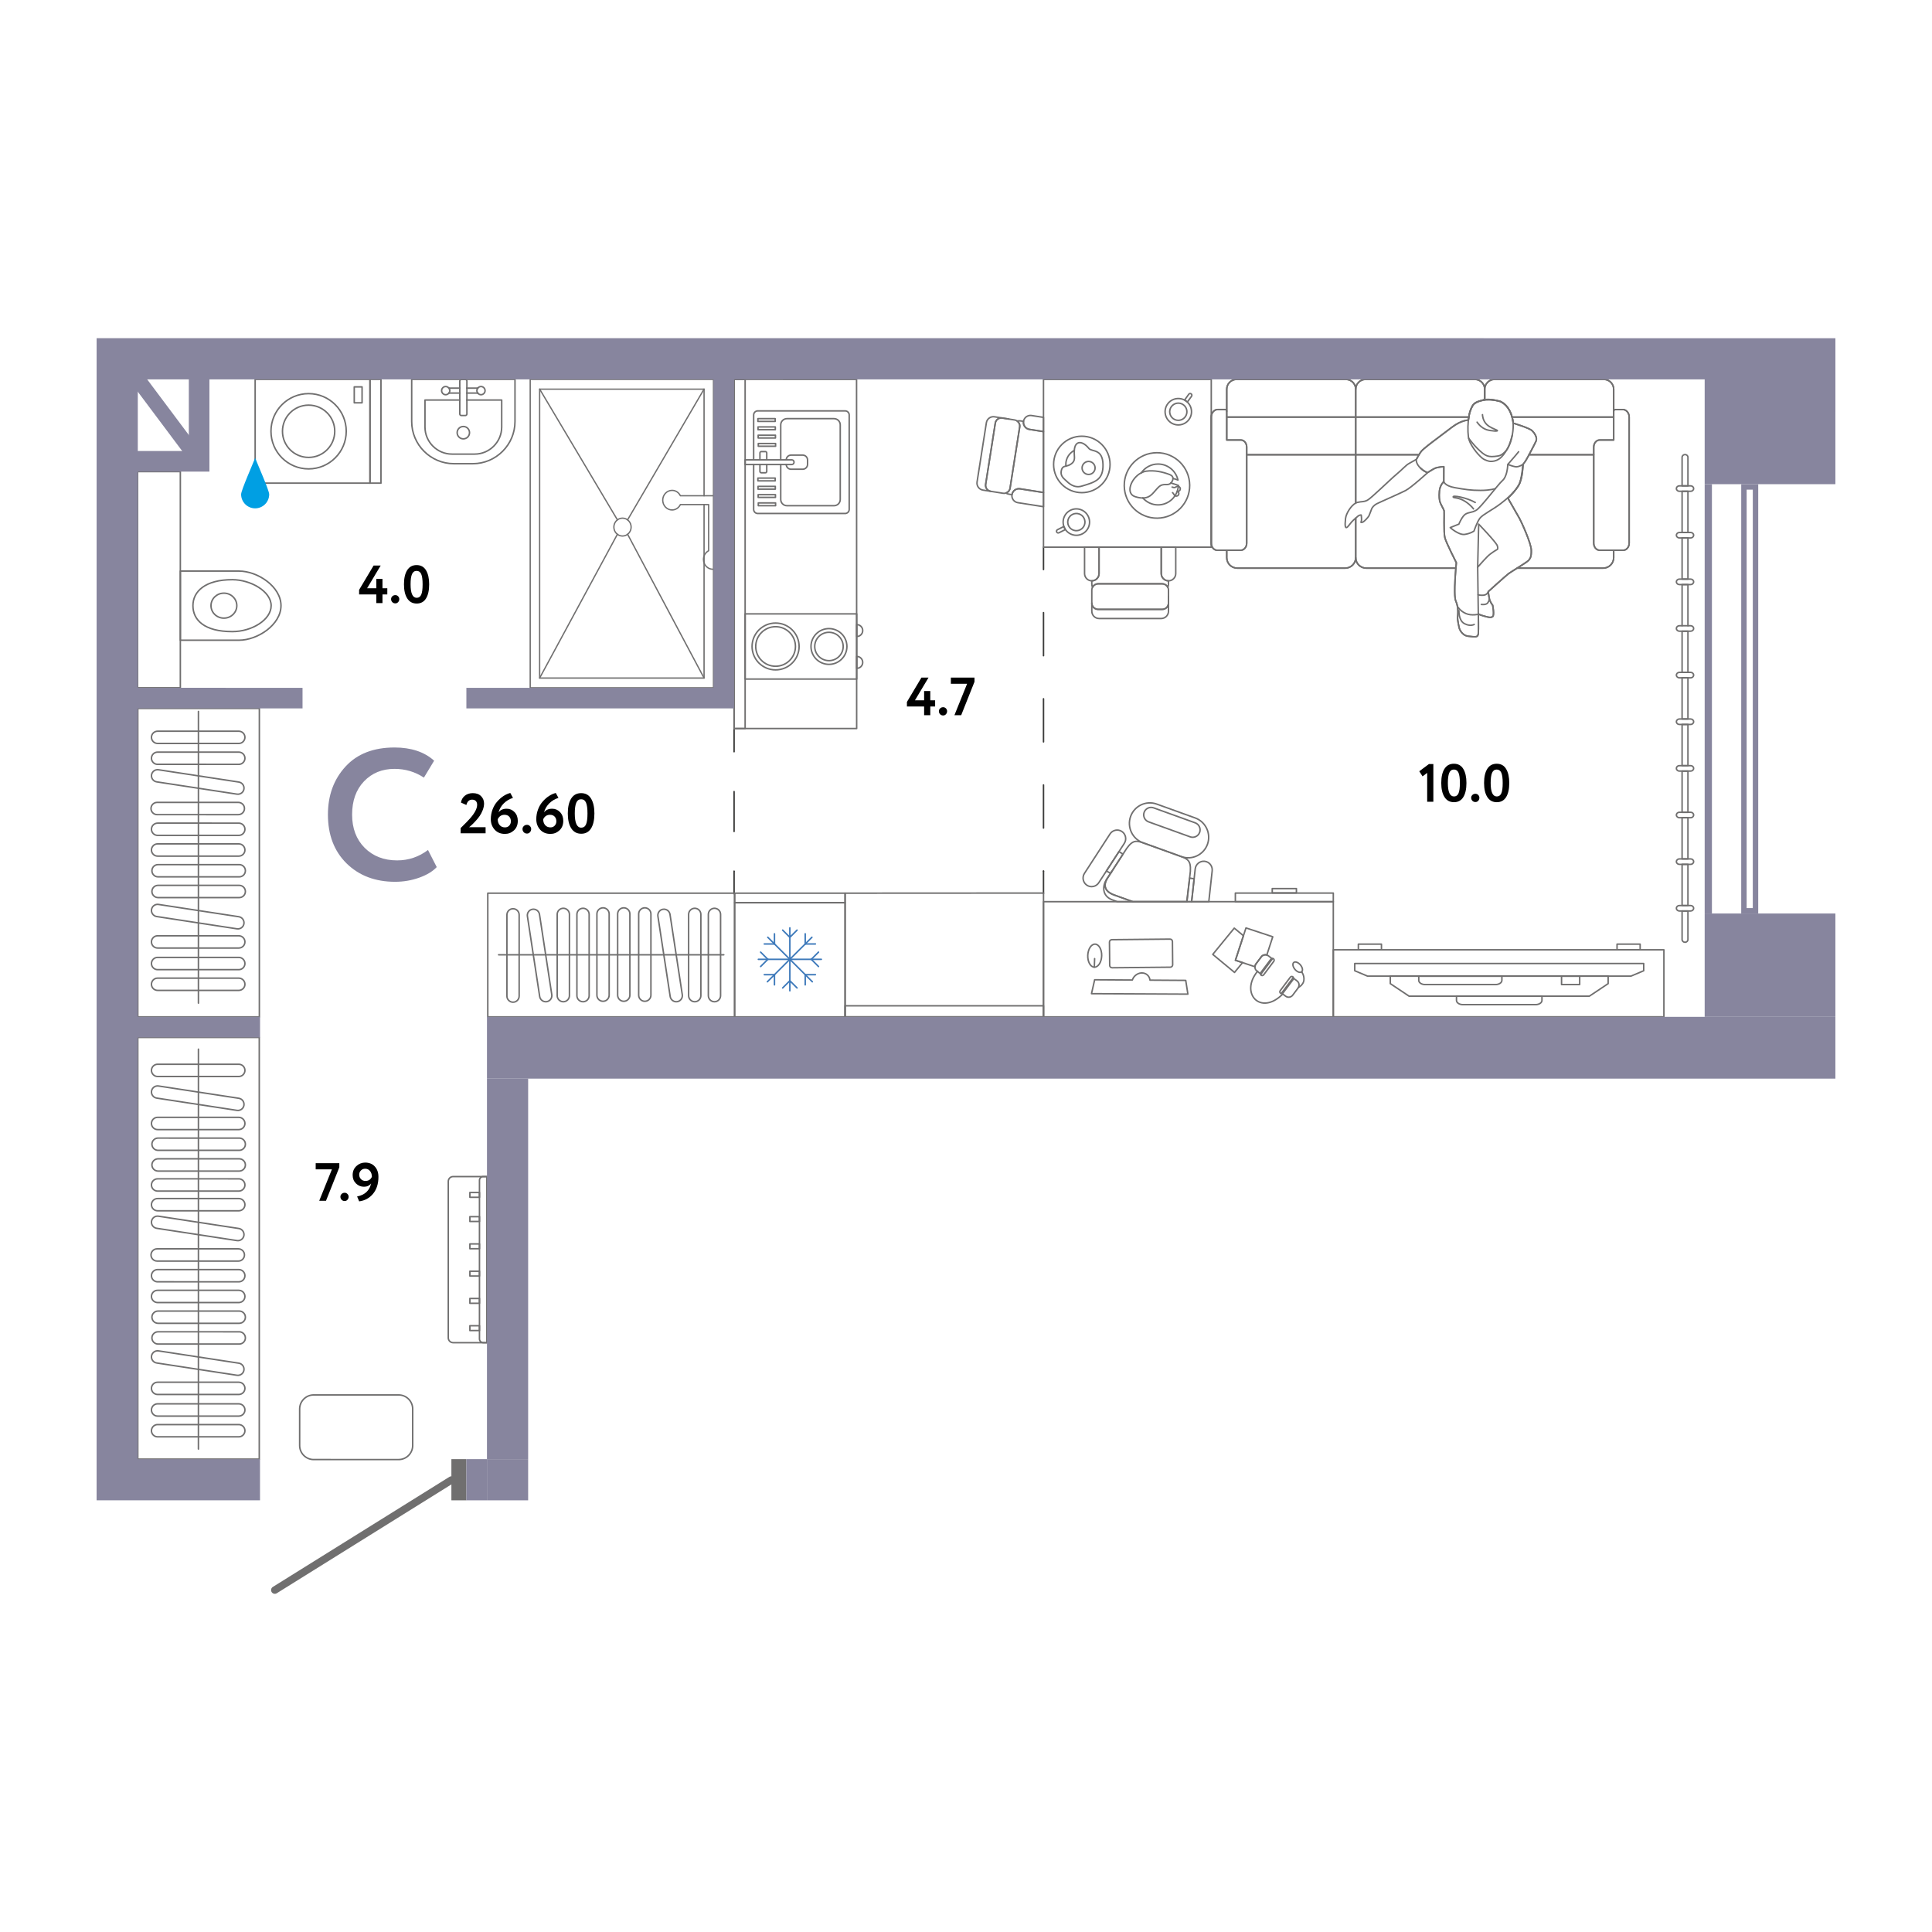 <?xml version="1.0" encoding="utf-8"?>
<!-- Generator: Adobe Illustrator 26.2.1, SVG Export Plug-In . SVG Version: 6.00 Build 0)  -->
<svg version="1.1" xmlns="http://www.w3.org/2000/svg" xmlns:xlink="http://www.w3.org/1999/xlink" x="0px" y="0px"
	 viewBox="0 0 1000 1000" style="enable-background:new 0 0 1000 1000;" xml:space="preserve">
<style type="text/css">
	.st0{fill:none;stroke:#3C3C3B;stroke-width:0.772;stroke-linecap:round;stroke-linejoin:round;}
	
		.st1{fill:none;stroke:#3C3C3B;stroke-width:0.772;stroke-linecap:round;stroke-linejoin:round;stroke-dasharray:22.299,22.299,0,0,0,0;}
	
		.st2{fill:none;stroke:#3C3C3B;stroke-width:0.772;stroke-linecap:round;stroke-linejoin:round;stroke-dasharray:20.638,20.638,0,0,0,0;}
	.st3{fill-rule:evenodd;clip-rule:evenodd;fill:#706F6F;}
	.st4{fill:none;stroke:#706F6F;stroke-width:3.862;stroke-linecap:round;stroke-linejoin:round;stroke-miterlimit:22.926;}
	.st5{fill:none;stroke:#706F6F;stroke-width:0.772;stroke-linecap:round;stroke-linejoin:round;stroke-miterlimit:22.926;}
	.st6{fill:#FFFFFF;stroke:#3D79BA;stroke-width:0.772;stroke-linecap:round;stroke-linejoin:round;stroke-miterlimit:22.926;}
	.st7{fill:none;stroke:#706F6F;stroke-width:0.677;stroke-linecap:round;stroke-linejoin:round;stroke-miterlimit:22.926;}
	.st8{fill:#009FE3;}
	.st9{fill:#87859E;}
</style>
<g id="Пунктир">
	<g>
		<g>
			<line class="st0" x1="540.12" y1="283.212" x2="540.119" y2="294.797"/>
			<line class="st1" x1="540.119" y1="317.096" x2="540.118" y2="450.89"/>
			<line class="st0" x1="540.118" y1="450.89" x2="540.117" y2="462.476"/>
		</g>
	</g>
	<g>
		<g>
			<line class="st0" x1="379.959" y1="377.502" x2="379.959" y2="389.088"/>
			<line class="st2" x1="379.958" y1="409.726" x2="379.958" y2="451.003"/>
			<line class="st0" x1="379.958" y1="451.003" x2="379.958" y2="462.588"/>
		</g>
	</g>
</g>
<g id="Двери">
	<g>
		<rect x="233.638" y="755.251" class="st3" width="7.753" height="21.317"/>
		<line class="st4" x1="233.638" y1="766.056" x2="142.242" y2="823.022"/>
	</g>
</g>
<g id="Мебель">
	<path class="st5" d="M155.1,748.208l0-18.941c0-3.992,3.265-7.258,7.257-7.258l43.99,0.001
		c3.991,0,7.257,3.266,7.257,7.258l-0,18.941c-0,3.992-3.266,7.258-7.257,7.258
		l-43.99-0.001C158.365,755.465,155.1,752.2,155.1,748.208z"/>
	<g>
		<path class="st5" d="M870.65,251.475l0-14.795c0-0.747,0.696-1.408,1.512-1.408h0.003
			c0.817,0,1.513,0.632,1.513,1.408l-0,14.795L870.65,251.475z"/>
		<rect x="870.649" y="374.975" class="st5" width="3.028" height="21.32"/>
		<rect x="870.65" y="278.428" class="st5" width="3.028" height="21.32"/>
		<polyline class="st5" points="873.677,323.885 873.677,302.565 870.65,302.565 870.649,323.885 		"/>
		<rect x="870.649" y="326.702" class="st5" width="3.028" height="21.32"/>
		<rect x="870.65" y="254.292" class="st5" width="3.028" height="21.32"/>
		<rect x="870.649" y="350.838" class="st5" width="3.028" height="21.32"/>
		<path class="st5" d="M870.65,278.428h-1.435c-0.832,0-1.512-0.633-1.512-1.408v-0.001
			c0-0.774,0.681-1.407,1.512-1.407l1.435,0l3.028,0h1.43
			c0.832,0,1.513,0.633,1.513,1.407v0.001c0,0.775-0.681,1.408-1.513,1.408h-1.43L870.65,278.428z"
			/>
		<path class="st5" d="M873.677,302.565l1.43,0c0.832,0,1.513-0.634,1.513-1.408v-0.002
			c0-0.774-0.681-1.407-1.513-1.407h-1.43l-3.028-0h-1.435c-0.832,0-1.512,0.633-1.512,1.407
			v0.002c0,0.774,0.68,1.408,1.512,1.408h1.435L873.677,302.565z"/>
		<path class="st5" d="M873.678,254.292l1.43,0c0.832,0,1.513-0.634,1.513-1.408v-0.002
			c0-0.774-0.681-1.408-1.513-1.408l-1.43-0l-3.028-0l-1.435-0
			c-0.832,0-1.512,0.633-1.512,1.408v0.002c0,0.774,0.68,1.408,1.512,1.408l1.435,0
			L873.678,254.292z"/>
		<path class="st5" d="M873.677,326.702h1.43c0.832,0,1.513-0.634,1.513-1.408v-0.001
			c0-0.774-0.681-1.408-1.513-1.408l-1.43-0l-3.028-0h-1.435
			c-0.832-0-1.512,0.633-1.512,1.408v0.001c0,0.774,0.681,1.408,1.512,1.408h1.435
			L873.677,326.702z"/>
		<path class="st5" d="M873.677,350.838l1.43,0c0.832,0,1.513-0.633,1.513-1.408v-0.001
			c0-0.774-0.681-1.408-1.513-1.408l-1.43-0l-3.028-0h-1.435
			c-0.832-0-1.512,0.634-1.512,1.408v0.001c-0,0.774,0.68,1.408,1.512,1.408l1.435,0
			L873.677,350.838z"/>
		<path class="st5" d="M873.677,374.975l1.43,0c0.832,0,1.513-0.633,1.513-1.408v-0.002
			c0-0.774-0.681-1.408-1.513-1.408h-1.43l-3.028-0l-1.435-0
			c-0.832,0-1.512,0.634-1.512,1.408v0.002c0,0.774,0.681,1.408,1.512,1.408l1.435,0
			L873.677,374.975z"/>
		<path class="st5" d="M870.649,396.295l-1.435-0c-0.832,0-1.512,0.634-1.512,1.408v0.001
			c-0,0.774,0.68,1.408,1.512,1.408l1.435,0l3.028,0l1.43,0
			c0.832,0,1.513-0.633,1.513-1.408v-0.001c0-0.774-0.681-1.408-1.513-1.408h-1.43L870.649,396.295z"/>
		<rect x="870.648" y="399.112" class="st5" width="3.028" height="21.32"/>
		<path class="st5" d="M870.648,420.432l-1.435-0c-0.832,0-1.512,0.634-1.512,1.408v0.001
			c0,0.774,0.681,1.408,1.512,1.408l1.435,0l3.028,0l1.43,0
			c0.832,0,1.513-0.633,1.513-1.408v-0.001c0-0.774-0.681-1.408-1.513-1.408h-1.43L870.648,420.432z"/>
		<path class="st5" d="M870.648,471.522l-0,14.795c0,0.746,0.696,1.408,1.512,1.408h0.003
			c0.817,0,1.513-0.632,1.513-1.408l0-14.795L870.648,471.522z"/>
		<rect x="870.648" y="423.249" class="st5" width="3.028" height="21.32"/>
		<path class="st5" d="M870.648,444.568l-1.435-0c-0.832,0-1.512,0.634-1.512,1.408v0.001
			c0,0.774,0.681,1.408,1.512,1.408l1.435,0l3.028,0l1.43,0
			c0.832,0,1.513-0.633,1.513-1.408v-0.001c0-0.774-0.681-1.408-1.513-1.408h-1.43L870.648,444.568z"/>
		<rect x="870.648" y="447.385" class="st5" width="3.028" height="21.32"/>
		<path class="st5" d="M870.648,468.705l-1.435-0c-0.832,0-1.512,0.634-1.512,1.408v0.001
			c0,0.774,0.681,1.408,1.512,1.408l1.435,0l3.028,0l1.43,0
			c0.832,0,1.513-0.633,1.513-1.408v-0.001c0-0.774-0.681-1.408-1.513-1.408h-1.43L870.648,468.705z"/>
	</g>
	<g>
		<path class="st5" d="M93.345,331.372l30.363,0.001c9.633,0,21.732-8.008,21.733-17.891
			c0-9.882-12.099-17.892-21.732-17.892l-30.363-0.001L93.345,331.372z"/>
		<path class="st5" d="M99.86,313.482c-0,7.374,5.793,13.438,20.381,13.439
			c10.092,0,20.106-6.068,20.106-13.438c0-7.373-10.598-13.438-20.105-13.439
			C106.231,300.044,99.861,306.109,99.86,313.482z"/>
		<path class="st5" d="M122.576,313.483c0-3.57-2.988-6.465-6.681-6.465
			c-3.695-0-6.686,2.895-6.686,6.465c-0,3.571,2.991,6.466,6.686,6.466
			C119.587,319.949,122.576,317.054,122.576,313.483z"/>
	</g>
	<rect x="71.213" y="244.098" class="st5" width="22.132" height="111.914"/>
	<g>
		<path class="st5" d="M213.092,196.367l-0.001,21.82c-0,12,9.817,21.819,21.818,21.819l9.828,0
			c12,0,21.819-9.818,21.819-21.818l0.001-21.82L213.092,196.367z"/>
		<path class="st5" d="M237.983,207.06l-18.012-0.001l-0,13.992
			c-0,7.696,6.296,13.992,13.991,13.992l11.723,0c7.696,0,13.992-6.295,13.993-13.991
			l0-13.992l-18.013-0.001"/>
		<path class="st5" d="M236.622,223.952c-0,1.769,1.433,3.202,3.201,3.202
			c1.768,0,3.201-1.433,3.201-3.202c0-1.768-1.433-3.202-3.201-3.202
			C238.056,220.75,236.622,222.184,236.622,223.952z"/>
		<line class="st5" x1="232.347" y1="203.462" x2="237.983" y2="203.463"/>
		<line class="st5" x1="247.302" y1="200.902" x2="241.665" y2="200.902"/>
		<line class="st5" x1="237.983" y1="200.902" x2="232.347" y2="200.901"/>
		<line class="st5" x1="247.301" y1="203.463" x2="241.665" y2="203.463"/>
		<path class="st5" d="M247.301,203.463c-0.279-0.359-0.473-0.79-0.473-1.281
			c0-0.49,0.194-0.921,0.474-1.281"/>
		<path class="st5" d="M247.301,203.463c0.388,0.499,0.966,0.841,1.647,0.841
			c1.172,0,2.121-0.949,2.121-2.121c0-1.171-0.949-2.121-2.121-2.121
			c-0.681-0-1.259,0.341-1.647,0.84"/>
		<path class="st5" d="M232.347,203.462c-0.388,0.499-0.967,0.841-1.648,0.841
			c-1.171-0-2.121-0.949-2.121-2.122c0-1.171,0.95-2.12,2.121-2.12
			c0.681,0,1.26,0.341,1.648,0.84"/>
		<path class="st5" d="M232.347,203.462c0.28-0.359,0.473-0.79,0.473-1.281
			c0-0.49-0.194-0.921-0.474-1.281"/>
		<line class="st5" x1="241.665" y1="207.06" x2="241.665" y2="203.463"/>
		<line class="st5" x1="241.665" y1="203.463" x2="241.665" y2="200.902"/>
		<path class="st5" d="M241.665,200.902l0-3.682c0-0.44-0.359-0.8-0.8-0.8l-2.082-0
			c-0.441-0-0.8,0.36-0.8,0.8l-0,3.682"/>
		<path class="st5" d="M237.983,207.06l-0,7.208c-0,0.441,0.359,0.8,0.8,0.8l2.082,0
			c0.441,0,0.8-0.359,0.8-0.8l0-7.208"/>
		<line class="st5" x1="237.983" y1="207.06" x2="237.983" y2="203.463"/>
		<line class="st5" x1="237.983" y1="203.463" x2="237.983" y2="200.902"/>
	</g>
	<g>
		<rect x="132.064" y="196.367" class="st5" width="59.445" height="53.71"/>
		<rect x="191.509" y="196.366" class="st5" width="5.68" height="53.711"/>
		<path class="st5" d="M179.215,223.221c-0,10.76-8.721,19.482-19.482,19.481
			c-10.76-0-19.482-8.722-19.481-19.482c0-10.76,8.722-19.482,19.483-19.481
			S179.216,212.461,179.215,223.221z"/>
		<rect x="183.358" y="200.266" class="st5" width="4.051" height="8.232"/>
		<path class="st5" d="M173.266,223.222c-0,7.473-6.057,13.531-13.532,13.531
			c-7.473-0-13.531-6.059-13.53-13.532c0-7.474,6.058-13.532,13.531-13.531
			C167.209,209.69,173.266,215.747,173.266,223.222z"/>
	</g>
	<g>
		<polygon class="st5" points="443.409,377.092 379.959,377.092 379.961,196.374 443.354,196.375 		"/>
		<path class="st5" d="M385.678,377.092l-5.719-0l0.002-180.718l5.719-0.005
			C385.679,250.83,385.678,322.63,385.678,377.092z"/>
		<g>
			<path class="st5" d="M390.089,238.004l0-23.213c0-1.166,0.952-2.117,2.117-2.117l45.226,0.001
				c1.165,0,2.117,0.952,2.117,2.117l-0.001,48.873c0,1.165-0.952,2.117-2.117,2.117l-45.226-0.001
				c-1.165-0-2.117-0.952-2.117-2.117l0-23.229"/>
			<path class="st5" d="M404.104,238.004l0-18.106c0-1.764,1.443-3.207,3.207-3.207l24.39,0
				c1.764,0,3.207,1.443,3.207,3.207l-0,38.642c-0,1.764-1.443,3.207-3.207,3.207
				l-24.39-0c-1.764-0-3.207-1.443-3.207-3.207l0-18.104"/>
			<path class="st5" d="M406.948,238.004c0.045-1.348,1.146-2.442,2.505-2.442l6.016,0
				c1.387,0,2.522,1.134,2.522,2.522l-0,2.27c-0,1.387-1.134,2.522-2.522,2.522
				l-6.016-0c-1.358-0-2.459-1.092-2.505-2.44"/>
			<rect x="392.496" y="260.318" class="st5" width="8.948" height="1.429"/>
			<rect x="392.425" y="256.031" class="st5" width="8.948" height="1.429"/>
			<rect x="392.355" y="251.745" class="st5" width="8.948" height="1.429"/>
			<rect x="392.284" y="247.457" class="st5" width="8.948" height="1.429"/>
			<rect x="392.496" y="229.553" class="st5" width="8.948" height="1.429"/>
			<rect x="392.426" y="225.265" class="st5" width="8.948" height="1.429"/>
			<rect x="392.355" y="220.979" class="st5" width="8.948" height="1.429"/>
			<rect x="392.285" y="216.692" class="st5" width="8.948" height="1.429"/>
			<path class="st5" d="M393.34,238.004l0-3.564c0-0.387,0.317-0.705,0.704-0.705l2.117,0
				c0.387,0,0.704,0.317,0.704,0.705l-0,3.564"/>
			<path class="st5" d="M396.865,240.436l-0,3.564c0,0.387-0.317,0.705-0.704,0.705l-2.117-0
				c-0.387,0-0.704-0.317-0.704-0.705l0-3.564"/>
			<line class="st5" x1="393.34" y1="240.436" x2="396.865" y2="240.436"/>
			<line class="st5" x1="404.104" y1="240.436" x2="396.865" y2="240.436"/>
			<line class="st5" x1="404.104" y1="240.436" x2="406.948" y2="240.436"/>
			<line class="st5" x1="396.865" y1="238.004" x2="393.34" y2="238.004"/>
			<line class="st5" x1="393.34" y1="240.436" x2="390.089" y2="240.436"/>
			<polyline class="st5" points="390.089,240.436 385.679,240.436 385.679,238.004 390.089,238.004 			"/>
			<path class="st5" d="M406.948,238.004l2.854,0c0.653,0,1.187,0.534,1.187,1.187v0.059
				c-0,0.653-0.534,1.187-1.187,1.187l-2.854-0"/>
			<line class="st5" x1="390.089" y1="238.004" x2="393.34" y2="238.004"/>
			<line class="st5" x1="396.865" y1="238.004" x2="404.104" y2="238.004"/>
			<line class="st5" x1="404.104" y1="238.004" x2="406.948" y2="238.004"/>
		</g>
		<g>
			<rect x="385.678" y="317.745" class="st5" width="57.76" height="33.734"/>
			<path class="st5" d="M419.768,334.612c0-5.112,4.163-9.257,9.297-9.257
				c5.136,0,9.297,4.145,9.297,9.258c-0,5.113-4.162,9.258-9.297,9.258
				C423.93,343.87,419.767,339.725,419.768,334.612z"/>
			<path class="st5" d="M421.7,334.612c0-4.05,3.298-7.333,7.365-7.333
				c4.068,0,7.365,3.284,7.365,7.333c-0,4.05-3.297,7.334-7.365,7.334
				C424.997,341.946,421.7,338.662,421.7,334.612z"/>
			<path class="st5" d="M389.268,334.612c0-6.695,5.451-12.124,12.175-12.124
				c6.724,0,12.175,5.429,12.175,12.124c-0,6.697-5.451,12.124-12.176,12.124
				C394.719,346.736,389.268,341.308,389.268,334.612z"/>
			<path class="st5" d="M391.159,334.612c0-5.656,4.604-10.24,10.284-10.24
				c5.679,0,10.284,4.585,10.284,10.241c-0,5.656-4.605,10.241-10.284,10.241
				C395.762,344.853,391.159,340.268,391.159,334.612z"/>
			<path class="st5" d="M443.438,323.287c1.714,0,3.102,1.383,3.102,3.088
				c-0,1.706-1.388,3.089-3.102,3.089L443.438,323.287z"/>
			<path class="st5" d="M443.438,339.762c1.714,0,3.102,1.383,3.102,3.088
				c0,1.706-1.388,3.089-3.102,3.089L443.438,339.762z"/>
		</g>
	</g>
	<g>
		<rect x="252.477" y="462.299" class="st5" width="127.759" height="64.022"/>
		<path class="st5" d="M262.38,473.525l-0,42.044c-0,1.743,1.424,3.168,3.167,3.168h0.001
			c1.742,0,3.166-1.425,3.167-3.168l0-42.044c0-1.743-1.424-3.167-3.166-3.167h-0.001
			C263.804,470.358,262.38,471.782,262.38,473.525z"/>
		<path class="st5" d="M272.984,474.228l6.358,41.573c0.263,1.722,1.888,2.92,3.609,2.662h0.001
			c1.722-0.257,2.915-1.876,2.651-3.599l-6.358-41.573c-0.263-1.722-1.887-2.92-3.609-2.661h-0.001
			C273.915,470.887,272.721,472.506,272.984,474.228z"/>
		<path class="st5" d="M288.402,473.288l-0,42.043c0,1.743,1.424,3.167,3.167,3.167h0.001
			c1.742,0,3.166-1.425,3.167-3.167l0-42.044c0-1.743-1.424-3.168-3.166-3.168h-0.001
			C289.827,470.121,288.402,471.546,288.402,473.288z"/>
		<path class="st5" d="M298.607,473.288l-0,42.043c0,1.743,1.424,3.167,3.167,3.167h0.001
			c1.742,0,3.167-1.425,3.167-3.167l0-42.043c0-1.743-1.424-3.168-3.167-3.168h-0.001
			C300.032,470.121,298.607,471.546,298.607,473.288z"/>
		<path class="st5" d="M308.961,473.051l-0,42.043c-0,1.744,1.424,3.168,3.167,3.168h0.001
			c1.742,0,3.166-1.425,3.167-3.168l0-42.043c0-1.743-1.424-3.167-3.166-3.167h-0.001
			C310.385,469.884,308.961,471.309,308.961,473.051z"/>
		<path class="st5" d="M340.533,474.229l6.358,41.573c0.263,1.722,1.888,2.92,3.609,2.662h0.001
			c1.722-0.257,2.915-1.876,2.651-3.599l-6.358-41.573c-0.263-1.722-1.887-2.92-3.609-2.661h-0.001
			C341.463,470.888,340.269,472.507,340.533,474.229z"/>
		<path class="st5" d="M356.431,473.289l-0,42.044c0,1.743,1.424,3.167,3.167,3.167h0.001
			c1.742,0,3.166-1.425,3.167-3.167l0-42.043c0-1.743-1.424-3.168-3.166-3.168h-0.001
			C357.855,470.121,356.431,471.546,356.431,473.289z"/>
		<path class="st5" d="M366.636,473.289l-0,42.044c-0,1.743,1.424,3.167,3.167,3.167h0.001
			c1.742,0,3.167-1.425,3.167-3.167l0-42.044c0-1.743-1.424-3.168-3.167-3.168h-0.001
			C368.061,470.121,366.636,471.546,366.636,473.289z"/>
		<path class="st5" d="M319.693,473.051l-0,42.043c0,1.744,1.424,3.168,3.166,3.168h0.001
			c1.742,0,3.167-1.425,3.167-3.168l0-42.043c0-1.743-1.425-3.167-3.167-3.167h-0.001
			C321.117,469.884,319.693,471.309,319.693,473.051z"/>
		<path class="st5" d="M330.583,473.051l-0,42.043c-0,1.744,1.424,3.168,3.166,3.168h0.001
			c1.742,0,3.167-1.425,3.167-3.168l0-42.043c0-1.743-1.425-3.167-3.167-3.167h-0.001
			C332.008,469.884,330.583,471.309,330.583,473.051z"/>
		<line class="st5" x1="258.081" y1="494.191" x2="374.631" y2="494.193"/>
	</g>
	<g>
		<polygon class="st5" points="540.118,462.247 540.118,526.326 437.423,526.324 437.423,462.303 		"/>
		<path class="st5" d="M540.118,520.607l-0,5.719l-102.695-0.001l-0.003-5.719
			C471.215,520.606,506.322,520.606,540.118,520.607z"/>
	</g>
	<g>
		<rect x="380.235" y="467.247" class="st5" width="57.183" height="59.075"/>
		<rect x="380.236" y="462.3" class="st5" width="57.183" height="4.951"/>
		<g>
			<line class="st6" x1="408.825" y1="512.833" x2="408.826" y2="480.255"/>
			<line class="st6" x1="412.554" y1="511.363" x2="408.825" y2="507.638"/>
			<line class="st6" x1="405.098" y1="511.363" x2="408.825" y2="507.638"/>
			<line class="st6" x1="412.555" y1="481.428" x2="408.826" y2="485.154"/>
			<line class="st6" x1="405.098" y1="481.428" x2="408.826" y2="485.154"/>
			<line class="st6" x1="425.126" y1="496.544" x2="392.525" y2="496.543"/>
			<line class="st6" x1="423.657" y1="492.819" x2="419.928" y2="496.544"/>
			<line class="st6" x1="423.657" y1="500.269" x2="419.928" y2="496.544"/>
			<line class="st6" x1="393.7" y1="492.818" x2="397.428" y2="496.543"/>
			<line class="st6" x1="393.7" y1="500.269" x2="397.428" y2="496.543"/>
			<line class="st6" x1="420.456" y1="508.166" x2="397.404" y2="485.13"/>
			<line class="st6" x1="422.053" y1="504.493" x2="416.781" y2="504.493"/>
			<line class="st6" x1="416.781" y1="509.762" x2="416.781" y2="504.493"/>
			<line class="st6" x1="400.871" y1="483.326" x2="400.871" y2="488.594"/>
			<line class="st6" x1="395.598" y1="488.594" x2="400.871" y2="488.594"/>
			<line class="st6" x1="397.195" y1="508.166" x2="420.248" y2="485.13"/>
			<line class="st6" x1="395.598" y1="504.493" x2="400.871" y2="504.493"/>
			<line class="st6" x1="400.871" y1="509.761" x2="400.871" y2="504.493"/>
			<line class="st6" x1="416.781" y1="483.326" x2="416.781" y2="488.594"/>
			<line class="st6" x1="422.053" y1="488.594" x2="416.781" y2="488.594"/>
		</g>
	</g>
	<g>
		<path class="st5" d="M630.231,211.971l3.952,0c0.427,0,0.776,0.416,0.776,0.925l0-11.436
			c0-2.801,2.29-5.092,5.091-5.092l56.579,0.001c2.801,0,5.091,2.291,5.091,5.092
			c0-2.801,2.29-5.092,5.092-5.092l56.579,0.001c2.801,0,5.091,2.291,5.091,5.092
			l-0,5.426c-0.179,0.031-0.37,0.041-0.54,0.084c0.171-0.043,0.363-0.053,0.542-0.084h-0.001
			l0-5.426c0-2.801,2.29-5.092,5.091-5.092l56.579,0.001c2.801,0,5.091,2.291,5.091,5.092
			l-0,11.436c0-0.509,0.349-0.925,0.776-0.925l3.953,0c1.807,0,3.285,1.761,3.285,3.913
			l-0,15.516l-0.001,49.488v0.25c0,2.015-1.383,3.663-3.074,3.663h-0.211l-3.953-0h-0.776
			l-0,3.84c-0,2.98-2.438,5.417-5.417,5.417l-44.549-0
			c0.055-0.034,0.111-0.07,0.166-0.104c0.017-0.011,0.034-0.021,0.05-0.032
			c-2.043,1.286-3.989,2.493-4.637,2.979c-1.503,1.127-10.521,9.3-10.521,9.3
			s0.094,1.409,0.47,3.381c0.375,1.973,1.785,3.664,1.785,3.664s1.033,5.166-0,5.917
			c-1.033,0.752-2.443,0.282-5.072-0.469c-1.944-0.555-2.295-0.904-2.347-1.049
			c0.01,0.428,0.181,8.154-0.002,10.255c-0.188,2.16-1.502,1.784-5.14,1.409
			c-3.637-0.376-4.723-4.227-4.723-4.227s-1.034-4.227-0.846-5.731
			c0.188-1.503,0.47-5.26-0.939-8.266c-1.049-2.237-0.381-12.117,0.03-17.027l-46.416-0.001
			c-2.98-0-5.417-2.437-5.417-5.417c-0,2.98-2.437,5.417-5.417,5.417l-55.929-0.001
			c-2.98-0-5.417-2.437-5.417-5.417l0-3.84h-0.776l-3.952-0h-0.21
			c-1.69-0-3.074-1.649-3.074-3.663v-0.25l0.001-49.488l0-15.516
			C626.946,213.732,628.424,211.971,630.231,211.971z"/>
		<path class="st5" d="M760.033,217.464c0,0-3.55-0.133-8.623,3.749c-5.072,3.882-9.698,7.327-9.698,7.327
			s-4.956,3.71-6.083,5.096c-1.127,1.385-2.604,4.353-2.604,4.353s-0.09,2.131,2.145,4.221
			c2.234,2.088,3.782,2.405,3.782,2.405s1.914-1.28,3.487-2.102
			c1.573-0.822,4.884-0.962,4.884-0.962l-0.023,7.703c0,0-1.972,1.784-2.254,4.931
			c-0.282,3.147,0.024,4.532,0.282,5.59c0.258,1.057,1.972,3.875,2.136,4.579
			c0.166,0.705-0.329,11.319,0.424,14.043c0.751,2.725,5.917,12.869,5.917,12.869
			s-1.691,16.815-0.282,19.82c1.408,3.006,1.127,6.764,0.939,8.266
			c-0.188,1.503,0.846,5.731,0.846,5.731s1.086,3.851,4.723,4.227
			c3.637,0.376,4.952,0.752,5.14-1.409c0.188-2.161,0-10.333,0-10.333
			s-0.282,0.376,2.349,1.127c2.629,0.751,4.039,1.222,5.072,0.469
			c1.033-0.751,0-5.917,0-5.917s-1.41-1.691-1.785-3.664
			c-0.376-1.972-0.47-3.381-0.47-3.381s9.019-8.172,10.521-9.3
			c1.502-1.127,9.956-6.106,10.52-7.045c0.565-0.939,1.316-1.409,1.222-5.072
			c-0.094-3.663-5.072-14.561-6.106-16.439c-1.033-1.879-6.011-10.521-6.011-10.521
			s3.382-3.1,5.542-6.575c2.161-3.476,2.255-10.897,2.255-10.897s0.932-0.808,2.631-4.02
			c1.698-3.213,3.382-6.313,4.133-8.003c0.751-1.691-0.563-4.003-2.067-5.43
			c-1.502-1.428-9.735-3.873-9.735-3.873s-0.22-3.58-2.005-6.732
			c-1.786-3.153-4.567-4.464-4.567-4.464s-5.313-1.718-8.726-0.859
			c-3.412,0.859-4.89,1.505-5.695,2.968c-0.806,1.462-1.651,3.527-1.934,5.526
			C760.033,217.464,760.033,217.464,760.033,217.464z"/>
		<path class="st5" d="M640.051,196.369l56.579,0.001c2.801,0,5.091,2.291,5.091,5.092l-0,14.411
			l-66.762-0.001l0-14.411C634.96,198.66,637.25,196.369,640.051,196.369z"/>
		<path class="st5" d="M764.844,293.591l0.517-22.309c0,0,9.064,9.394,9.628,11.154
			c0.563,1.762,0,1.961,0,1.961s-3.147,1.667-5.213,3.781
			C767.708,290.291,764.844,293.591,764.844,293.591z"/>
		<path class="st5" d="M786.034,233.815c-0.939,1.269-5.51,6.455-5.51,6.455"/>
		<path class="st5" d="M754.38,313.894c0,0,1.329,2.347,4.335,3.662c3.005,1.315,6.731,0.352,6.731,0.352"
			/>
		<path class="st5" d="M755.146,316.071c0,0-0.259,5.077,2.841,6.721c3.099,1.645,5.072,0.4,5.072,0.4"
			/>
		<line class="st5" x1="765.171" y1="317.568" x2="764.844" y2="293.591"/>
		<path class="st5" d="M770.337,306.202c0,0-0.539,1.789-2.605,1.883c-2.067,0.094-2.695-0.252-2.695-0.252"
			/>
		<path class="st5" d="M766.746,312.859c0,0,2.409,0.376,3.294-0.798c0.886-1.174,0.831-2.182,0.831-2.182"
			/>
		<path class="st5" d="M747.3,249.253c0,0,0.425,2.22,5.709,3.159c5.284,0.939,8.208,1.41,13.339,1.41
			c5.13,0,7.646-0.918,7.646-0.918"/>
		<path class="st5" d="M771.559,238.826c4.884,0,7.092-3.582,9.557-8.243
			c1.295-2.448,2.568-8.538,1.974-12.405c-0.782-5.087-3.292-9.943-7.775-10.727
			c-3.756-0.658-8.642-1.033-12.212,1.597c-3.569,2.63-3.851,14.935-2.724,18.598
			c1.127,3.664,5.729,9.112,7.797,10.146C770.243,238.826,771.559,238.826,771.559,238.826z"/>
		<path class="st5" d="M782.779,225.096c0,0-1.567,6.395-3.059,8.007c-1.493,1.613-2.62,2.647-4.404,2.928
			c-5.244,0.828-6.487,0.067-10.474-3.758c-2.302-2.207-4.665-5.454-4.665-5.454"/>
		<path class="st5" d="M764.532,218.513c0,0,1.85,2.893,4.927,3.898c1.972,0.645,7.049,1.112,5.194,0.175
			c-1.009-0.508-3.518-1.276-5.19-2.947c-2.113-2.113-2.136-5.002-2.136-5.002"/>
		<path class="st5" d="M750.636,273.083c0,0,4.415,3.987,7.515,3.518c3.1-0.469,4.79-1.739,4.79-1.739
			s1.598-4.798,3.1-6.696c1.504-1.898,6.6-4.352,10.521-7.346
			c3.921-2.994,5.999-5.107,5.999-5.107s1.842-1.727,3.463-4.462
			c1.622-2.736,2.255-10.897,2.255-10.897s-2.207,1.514-3.921,1.232
			c-0.937-0.154-2.02-0.508-2.811-0.797c-1.195-0.436-1.081-0.739-1.14,0.099
			c-0.105,1.527-0.583,5.919-2.649,7.767c-2.52,2.254-11.171,13.902-13.617,15.405
			c-2.446,1.502-4.606,0.967-6.202,2.535c-1.597,1.57-2.818,4.686-2.818,4.686L750.636,273.083z"/>
		<path class="st5" d="M762.684,263.403c0,0-1.409-1.973-4.133-3.758c-3.431-2.248-6.039-1.817-6.363-2.321
			c-0.801-1.252,7.028,0.229,11.388,2.744"/>
		<g>
			<path class="st5" d="M738.655,244.524c-0.767-0.224-2.203-0.958-3.484-2.314
				C736.831,243.762,738.106,244.332,738.655,244.524z"/>
			<path class="st5" d="M704.573,266.595c0,0,0.329,2.349,0.047,3.147
				c-0.283,0.798-0.377,0.705,0.47,0.61c0.845-0.094,3.146-2.677,3.474-3.335
				c0.33-0.657,1.128-3.006,1.457-3.758c0.329-0.751,1.315-1.831,2.536-2.488
				c1.222-0.658,11.882-5.285,14.936-6.858c3.053-1.574,11.461-9.299,11.461-9.299
				s1.914-1.28,3.487-2.102c1.573-0.822,4.884-0.962,4.884-0.962l-0.023,7.703
				c0,0-1.972,1.784-2.254,4.931c-0.282,3.147,0.024,4.532,0.282,5.59
				c0.258,1.057,1.972,3.875,2.136,4.579c0.166,0.705-0.329,11.319,0.424,14.043
				c0.751,2.725,5.917,12.869,5.917,12.869s-0.111,1.107-0.252,2.794l-46.416-0.001
				c-2.98-0-5.417-2.437-5.417-5.417l0-20.487c0.264-0.225,0.547-0.468,0.878-0.761
				C703.82,266.313,704.573,266.595,704.573,266.595z"/>
			<path class="st5" d="M734.459,235.376c-0.773,1.292-1.434,2.613-1.434,2.613s-0.231,0.19-0.072-0.095
				c0.019-0.035,0.019-0.06-0.077-0.005c-0.465,0.266-1.95,1.115-3.505,1.98
				c-1.879,1.046-3.382,3.006-6.67,5.731c-3.288,2.723-13.01,12.352-14.983,13.339
				c-1.972,0.986-2.77,0.517-5.26,1.127c-0.239,0.059-0.489,0.186-0.737,0.316l0-25.007
				L734.459,235.376z"/>
		</g>
		<path class="st5" d="M760.257,215.873c-0.213,1.515-0.224,1.591-0.224,1.591s-3.55-0.133-8.623,3.749
			c-5.072,3.882-9.698,7.327-9.698,7.327s-4.956,3.71-6.083,5.096
			c-0.374,0.46-0.785,1.097-1.17,1.74l-32.738-0l0-19.502L760.257,215.873z"/>
		<path class="st5" d="M781.236,212.295c-1.786-3.153-4.567-4.464-4.567-4.464s-4.779-1.525-8.185-0.943
			l0-5.426c0-2.801,2.29-5.092,5.091-5.092l56.579,0.001c2.801,0,5.091,2.291,5.091,5.092
			l-0,14.411l-52.576-0.001C782.371,214.767,781.919,213.501,781.236,212.295z"/>
		<path class="st5" d="M706.813,196.37l56.579,0.001c2.801,0,5.091,2.291,5.091,5.092l-0,5.426
			c-0.179,0.031-0.37,0.041-0.54,0.084c-3.412,0.859-4.89,1.505-5.695,2.968
			c-0.806,1.462-1.651,3.527-1.934,5.526c-0.025,0.176-0.037,0.261-0.058,0.408l-58.536-0.001
			l0-14.411C701.722,198.66,704.012,196.37,706.813,196.37z"/>
		<path class="st5" d="M786.768,293.119c0.383-0.244,0.758-0.483,1.123-0.719
			c0.126-0.082,0.256-0.165,0.379-0.245c0.455-0.297,0.871-0.574,1.257-0.838
			c0.092-0.063,0.183-0.125,0.27-0.185c0.375-0.26,0.701-0.496,0.959-0.697
			c0.046-0.036,0.079-0.065,0.121-0.099c0.247-0.2,0.439-0.372,0.503-0.48
			c0.565-0.939,1.316-1.409,1.222-5.072c-0.094-3.663-5.072-14.561-6.106-16.439
			c-1.033-1.879-6.011-10.521-6.011-10.521s3.382-3.1,5.542-6.575
			c2.161-3.476,2.255-10.897,2.255-10.897s0.932-0.808,2.631-4.02c0.171-0.324,0.337-0.636,0.508-0.957
			l33.491,0l-0.001,45.763c0,2.015,1.383,3.663,3.074,3.663l7.263,0l-0,3.84
			c-0,2.98-2.438,5.417-5.417,5.417l-44.549-0c0.055-0.034,0.111-0.07,0.166-0.104
			C785.89,293.676,786.325,293.4,786.768,293.119z"/>
		<path class="st5" d="M783.241,219.027c0,0-0.086-1.368-0.57-3.153l52.576,0.001l-0,11.864
			l-7.263-0c-1.691-0-3.074,1.649-3.074,3.664l-0,3.974l-33.491-0
			c1.516-2.856,2.95-5.527,3.626-7.046c0.751-1.691-0.564-4.003-2.067-5.43
			C791.474,221.472,783.241,219.027,783.241,219.027z"/>
		<path class="st5" d="M835.247,227.739l-7.263-0c-1.691-0-3.074,1.649-3.074,3.664l-0.001,49.737
			c0,2.015,1.383,3.663,3.074,3.663l8.039,0l3.953,0h0.21c1.691,0,3.074-1.648,3.074-3.663
			v-0.25l0.001-49.488l0-15.516c0-2.153-1.478-3.913-3.285-3.913l-3.953-0
			c-0.427,0-0.776,0.416-0.776,0.925L835.247,227.739z"/>
		<path class="st5" d="M642.222,284.801c1.691,0,3.074-1.648,3.074-3.663l0.001-45.763l56.425,0.001
			l-0,25.007c-2.343,1.221-4.977,5.323-5.274,7.997c-0.924,8.309,1.64,3.421,3.193,1.738
			c0.822-0.889,1.372-1.358,2.081-1.963l-0,20.487c-0,2.98-2.437,5.417-5.417,5.417
			l-55.929-0.001c-2.98-0-5.417-2.437-5.417-5.417l0-3.84L642.222,284.801z"/>
		<path class="st5" d="M645.297,231.4c0-2.015-1.383-3.664-3.074-3.664l-7.263-0l0-11.864
			l66.762,0.001l-0,19.502l-56.425-0.001L645.297,231.4z"/>
		<path class="st5" d="M634.959,227.737l7.263,0c1.691,0,3.074,1.649,3.074,3.664l-0.001,49.737
			c0,2.015-1.383,3.663-3.074,3.663l-8.039-0l-3.953-0h-0.21
			c-1.69-0-3.074-1.649-3.074-3.663v-0.25l0.001-49.488l0-15.516
			c0-2.153,1.478-3.913,3.285-3.913l3.953,0c0.427,0,0.776,0.416,0.776,0.925L634.959,227.737z"/>
	</g>
	<g>
		<rect x="540.118" y="466.717" class="st5" width="149.999" height="59.608"/>
		<path class="st5" d="M618.608,423.362l-19.901-7.173c-5.474-1.973-11.553,0.916-13.514,6.423
			c-1.963,5.507,0.91,11.624,6.385,13.598l19.901,7.173c5.474,1.973,11.554-0.916,13.515-6.423
			C626.955,431.453,624.082,425.335,618.608,423.362z"/>
		<path class="st5" d="M620.938,430.822l0.002-0.002c0.709-1.994-0.331-4.21-2.314-4.924l-21.532-7.762
			c-1.982-0.714-4.184,0.332-4.894,2.326v0.003c-0.71,1.994,0.33,4.209,2.312,4.925l21.532,7.761
			C618.026,433.864,620.228,432.816,620.938,430.822z"/>
		<rect x="639.419" y="462.245" class="st5" width="50.697" height="4.471"/>
		<rect x="658.511" y="459.925" class="st5" width="12.512" height="2.237"/>
		<path class="st5" d="M613.735,507.444l1.113,7.113l-49.888-0.236l1.631-7.19l19.507,0.129
			c0.254-0.773,0.7-1.511,1.333-2.138c1.946-1.926,4.917-2.059,6.639-0.298
			c0.674,0.69,1.056,1.567,1.156,2.497L613.735,507.444z"/>
		<path class="st5" d="M605.749,500.617l-30.13,0.295c-0.68,0.006-1.24-0.548-1.247-1.231l-0.117-12.051
			c-0.006-0.684,0.543-1.248,1.222-1.254l30.131-0.294c0.679-0.008,1.239,0.546,1.245,1.23
			l0.117,12.051C606.977,500.046,606.428,500.61,605.749,500.617z"/>
		<path class="st5" d="M566.424,500.609c-1.988-0.069-3.509-2.793-3.396-6.084
			c0.113-3.293,1.817-5.904,3.803-5.836c1.989,0.069,3.509,2.794,3.396,6.085
			C570.115,498.065,568.413,500.677,566.424,500.609z"/>
		<line class="st5" x1="566.424" y1="500.609" x2="566.576" y2="496.18"/>
		<path class="st5" d="M650.944,502.677c-9.454,11.468,1.6,23.353,13.022,11.824"/>
		<path class="st5" d="M652.761,504.749l0.001,0.003c0.409,0.311,0.995,0.228,1.304-0.183l5.258-7.01
			c0.308-0.411,0.226-0.999-0.183-1.309l-0.002-0.002c-0.41-0.311-0.995-0.23-1.303,0.183
			l-5.257,7.006C652.271,503.849,652.353,504.439,652.761,504.749z"/>
		<path class="st5" d="M671.357,507.729l-2.081-1.581l-5.918,7.89l2.083,1.581
			c1.144,0.87,2.787,0.638,3.652-0.514l2.776-3.7C672.733,510.252,672.503,508.599,671.357,507.729z"/>
		<path class="st5" d="M669.188,505.6l-0.003-0.003c-0.41-0.311-0.994-0.228-1.303,0.183l-5.256,7.008
			c-0.309,0.412-0.227,1.001,0.182,1.311l0.003,0.002c0.408,0.31,0.994,0.228,1.302-0.184
			l5.258-7.007C669.679,506.499,669.597,505.91,669.188,505.6z"/>
		<path class="st5" d="M670.303,501.795c1.135,1.327,2.674,1.868,3.435,1.21
			c0.763-0.661,0.461-2.271-0.675-3.599c-1.136-1.329-2.674-1.871-3.438-1.211
			C668.864,498.855,669.167,500.466,670.303,501.795z"/>
		<path class="st5" d="M673.738,503.005c0,0,1.429,1.846,1.164,4.336c-0.264,2.488-2.824,3.738-2.824,3.738"/>
		<path class="st5" d="M580.66,430.356l-0.002-0.002c-2.035-1.335-4.787-0.754-6.116,1.294l-13.232,20.404
			c-1.327,2.047-0.75,4.816,1.286,6.152h0.002c2.035,1.337,4.788,0.754,6.115-1.294l13.232-20.403
			C583.275,434.46,582.696,431.692,580.66,430.356z"/>
		<polygon class="st5" points="581.284,442.06 579.149,440.82 572.681,450.793 574.815,452.031 		"/>
		<path class="st5" d="M618.64,449.734l-1.862,16.982l8.893,0l1.755-16.006
			c0.268-2.43-1.491-4.639-3.907-4.906h-0.002C621.101,445.534,618.907,447.304,618.64,449.734z"/>
		<line class="st5" x1="586.339" y1="466.715" x2="614.263" y2="466.716"/>
		<polygon class="st5" points="639.455,497.034 643.601,484.331 638.858,480.399 627.723,493.992 
			638.982,503.327 643.141,498.251 		"/>
		<path class="st5" d="M639.455,497.034l10.094,3.334c0.028-0.502,0.197-1,0.519-1.429l2.776-3.701
			c0.677-0.904,1.831-1.231,2.852-0.915l3.083-9.446l-13.862-4.579L639.455,497.034z"/>
		<path class="st5" d="M650.579,502.615l2.083,1.581l5.918-7.891l-2.082-1.58
			c-1.146-0.87-2.79-0.639-3.653,0.514l-2.776,3.701
			C649.204,500.091,649.433,501.744,650.579,502.615z"/>
		<path class="st5" d="M575.828,465.804c0.843,0.304,1.686,0.608,2.528,0.911l7.983,0
			c-3.2-1.154-6.402-2.307-9.602-3.461c-5.67-2.043-5.48-5.759-3.455-8.803l2.32-3.593
			l-2.836,4.224C570.659,458.356,570.159,463.761,575.828,465.804z"/>
		<path class="st5" d="M586.339,466.715c-3.201-1.154-6.402-2.307-9.602-3.461
			c-5.67-2.043-5.48-5.759-3.455-8.803l2.32-3.593l7.552-11.694
			c3.499-4.891,5.407-4.042,9.957-2.401c5.612,2.022,11.224,4.045,16.836,6.069
			c4.55,1.639,6.559,2.202,6.177,8.215l-1.75,15.668h-0.11L586.339,466.715z"/>
		<polygon class="st5" points="618.077,454.868 615.74,454.477 614.263,466.716 616.779,466.703 		"/>
	</g>
	<g>
		<rect x="71.32" y="536.983" class="st5" width="62.875" height="218.265"/>
		<path class="st5" d="M123.605,674.201l-42.044-0.001c-1.743-0-3.167-1.425-3.167-3.167v-0.001
			c0-1.743,1.425-3.167,3.167-3.167l42.044,0.001c1.743,0,3.168,1.425,3.167,3.167v0.001
			C126.773,672.777,125.348,674.201,123.605,674.201z"/>
		<path class="st5" d="M123.605,663.467l-42.044-0.001c-1.743-0-3.167-1.425-3.167-3.168v-0.001
			c0-1.743,1.425-3.167,3.167-3.167l42.044,0.001c1.743,0,3.168,1.425,3.167,3.167v0.001
			C126.773,662.042,125.348,663.467,123.605,663.467z"/>
		<path class="st5" d="M123.369,652.732l-42.044-0.001c-1.743,0-3.168-1.425-3.167-3.167v-0.001
			c0-1.743,1.425-3.167,3.168-3.167l42.044,0.001c1.743,0,3.167,1.425,3.167,3.167v0.001
			C126.536,651.308,125.112,652.732,123.369,652.732z"/>
		<path class="st5" d="M122.666,642.125l-41.573-6.361c-1.722-0.264-2.92-1.888-2.662-3.61v-0.001
			c0.257-1.722,1.876-2.915,3.599-2.652l41.573,6.361c1.722,0.264,2.919,1.888,2.661,3.61v0.001
			C126.007,641.195,124.388,642.389,122.666,642.125z"/>
		<path class="st5" d="M123.607,626.704l-42.044-0.001c-1.743,0-3.167-1.425-3.167-3.167v-0.001
			c0-1.743,1.425-3.167,3.167-3.167l42.044,0.001c1.743,0,3.168,1.425,3.167,3.167v0.001
			C126.774,625.279,125.349,626.704,123.607,626.704z"/>
		<path class="st5" d="M123.607,616.496L81.563,616.495c-1.743,0-3.167-1.425-3.167-3.167v-0.001
			c0-1.743,1.425-3.167,3.167-3.167l42.044,0.001c1.743,0,3.168,1.425,3.167,3.167v0.001
			C126.775,615.072,125.35,616.496,123.607,616.496z"/>
		<path class="st5" d="M122.668,574.729l-41.573-6.361c-1.722-0.264-2.92-1.888-2.662-3.61v-0.001
			c0.257-1.722,1.876-2.915,3.599-2.652l41.573,6.361c1.722,0.263,2.919,1.888,2.661,3.61v0.001
			C126.009,573.798,124.39,574.992,122.668,574.729z"/>
		<path class="st5" d="M123.842,695.671l-42.043-0.001c-1.744-0-3.168-1.425-3.168-3.167v-0.001
			c0-1.743,1.425-3.167,3.168-3.167l42.043,0.001c1.743,0,3.167,1.425,3.167,3.167v0.001
			C127.009,694.247,125.584,695.671,123.842,695.671z"/>
		<path class="st5" d="M123.842,684.937l-42.043-0.001c-1.744-0-3.168-1.425-3.168-3.167v-0.001
			c0-1.743,1.425-3.168,3.168-3.168l42.043,0.001c1.743,0,3.167,1.425,3.167,3.168v0.001
			C127.009,683.513,125.585,684.937,123.842,684.937z"/>
		<path class="st5" d="M123.604,743.698l-42.044-0.001c-1.743-0-3.167-1.425-3.167-3.167v-0.001
			c0-1.743,1.425-3.167,3.167-3.167l42.044,0.001c1.743,0,3.168,1.425,3.167,3.167v0.001
			C126.772,742.274,125.347,743.698,123.604,743.698z"/>
		<path class="st5" d="M123.605,732.964l-42.044-0.001c-1.743-0-3.167-1.425-3.167-3.168v-0.001
			c0-1.743,1.425-3.167,3.167-3.167l42.044,0.001c1.743,0,3.168,1.425,3.167,3.167v0.001
			C126.772,731.539,125.347,732.964,123.605,732.964z"/>
		<path class="st5" d="M123.608,584.671l-42.044-0.001c-1.743-0-3.167-1.425-3.167-3.167v-0.001
			c0-1.743,1.425-3.167,3.167-3.167l42.044,0.001c1.743,0,3.168,1.425,3.167,3.167v0.001
			C126.776,583.246,125.351,584.671,123.608,584.671z"/>
		<path class="st5" d="M123.609,557.194l-42.044-0.001c-1.743-0-3.167-1.425-3.167-3.167v-0.001
			c0-1.743,1.425-3.167,3.167-3.167l42.044,0.001c1.743,0,3.168,1.425,3.167,3.167v0.001
			C126.776,555.769,125.351,557.194,123.609,557.194z"/>
		<path class="st5" d="M123.844,606.141l-42.043-0.001c-1.744,0-3.168-1.425-3.168-3.167v-0.001
			c0-1.743,1.425-3.167,3.168-3.167l42.043,0.001c1.743,0,3.167,1.425,3.167,3.167v0.001
			C127.012,604.716,125.587,606.141,123.844,606.141z"/>
		<path class="st5" d="M123.845,595.406l-42.043-0.001c-1.744-0-3.168-1.425-3.168-3.167v-0.001
			c0-1.743,1.425-3.168,3.168-3.168l42.043,0.001c1.743,0,3.167,1.425,3.167,3.168v0.001
			C127.012,593.982,125.587,595.406,123.845,595.406z"/>
		<path class="st5" d="M122.664,711.834l-41.573-6.361c-1.722-0.264-2.92-1.888-2.662-3.61v-0.001
			c0.257-1.722,1.876-2.915,3.599-2.652l41.573,6.361c1.722,0.264,2.919,1.888,2.661,3.61v0.001
			C126.005,710.903,124.386,712.097,122.664,711.834z"/>
		<path class="st5" d="M123.603,721.775l-42.044-0.001c-1.743-0-3.167-1.425-3.167-3.167v-0.001
			c0-1.743,1.425-3.167,3.167-3.167l42.044,0.001c1.743,0,3.168,1.425,3.167,3.167v0.001
			C126.771,720.351,125.346,721.776,123.603,721.775z"/>
		<line class="st5" x1="102.7" y1="750.014" x2="102.706" y2="543.037"/>
	</g>
	<g>
		<rect x="71.323" y="366.673" class="st5" width="62.918" height="159.649"/>
		<path class="st5" d="M123.607,443.124l-42.044-0.001c-1.743-0-3.167-1.425-3.167-3.167v-0.001
			c0-1.743,1.425-3.167,3.167-3.167l42.044,0.001c1.743,0,3.168,1.425,3.167,3.167v0.001
			C126.775,441.7,125.35,443.124,123.607,443.124z"/>
		<path class="st5" d="M123.607,432.39l-42.044-0.001c-1.743-0-3.167-1.425-3.167-3.168v-0.001
			c0-1.743,1.425-3.167,3.167-3.167l42.044,0.001c1.743,0,3.168,1.425,3.167,3.167v0.001
			C126.775,430.965,125.35,432.39,123.607,432.39z"/>
		<path class="st5" d="M123.371,421.655l-42.044-0.001c-1.743-0-3.168-1.425-3.167-3.167v-0.001
			c0-1.743,1.425-3.167,3.168-3.167l42.044,0.001c1.743,0,3.167,1.425,3.167,3.167v0.001
			C126.538,420.23,125.113,421.655,123.371,421.655z"/>
		<path class="st5" d="M122.668,411.048l-41.573-6.361c-1.722-0.264-2.92-1.888-2.662-3.61v-0.001
			c0.257-1.722,1.876-2.915,3.599-2.652l41.573,6.361c1.722,0.263,2.919,1.888,2.661,3.61v0.001
			C126.009,410.118,124.39,411.312,122.668,411.048z"/>
		<path class="st5" d="M123.608,395.627l-42.044-0.001c-1.743-0-3.167-1.425-3.167-3.167v-0.001
			c0-1.743,1.425-3.167,3.167-3.167l42.044,0.001c1.743,0,3.168,1.425,3.167,3.167v0.001
			C126.776,394.202,125.351,395.627,123.608,395.627z"/>
		<path class="st5" d="M123.843,464.594l-42.043-0.001c-1.744-0-3.168-1.425-3.168-3.167v-0.001
			c0-1.743,1.425-3.167,3.168-3.167l42.043,0.001c1.743,0,3.167,1.425,3.167,3.167v0.001
			C127.011,463.17,125.586,464.594,123.843,464.594z"/>
		<path class="st5" d="M123.844,453.86l-42.043-0.001c-1.744-0-3.168-1.425-3.168-3.167v-0.001
			c0-1.743,1.425-3.168,3.168-3.168l42.043,0.001c1.743,0,3.167,1.425,3.167,3.168v0.001
			C127.011,452.435,125.586,453.86,123.844,453.86z"/>
		<path class="st5" d="M123.606,512.621l-42.044-0.001c-1.743-0-3.167-1.425-3.167-3.167v-0.001
			c0-1.743,1.425-3.167,3.167-3.167l42.044,0.001c1.743,0,3.168,1.425,3.167,3.167v0.001
			C126.774,511.197,125.349,512.621,123.606,512.621z"/>
		<path class="st5" d="M123.606,501.887l-42.044-0.001c-1.743-0-3.167-1.425-3.167-3.168v-0.001
			c0-1.743,1.425-3.167,3.167-3.167l42.044,0.001c1.743,0,3.168,1.425,3.167,3.167v0.001
			C126.774,500.462,125.349,501.887,123.606,501.887z"/>
		<path class="st5" d="M122.665,480.756l-41.573-6.361c-1.722-0.264-2.92-1.888-2.662-3.61v-0.001
			c0.257-1.722,1.876-2.915,3.599-2.652l41.573,6.361c1.722,0.263,2.919,1.888,2.661,3.61v0.001
			C126.007,479.826,124.388,481.02,122.665,480.756z"/>
		<path class="st5" d="M123.605,490.698l-42.044-0.001c-1.743-0-3.167-1.425-3.167-3.167v-0.001
			c0-1.743,1.425-3.167,3.167-3.167l42.044,0.001c1.743,0,3.168,1.425,3.167,3.167v0.001
			C126.773,489.274,125.348,490.698,123.605,490.698z"/>
		<line class="st5" x1="102.703" y1="519.213" x2="102.708" y2="368.241"/>
		<path class="st5" d="M123.608,384.806l-42.044-0.001c-1.743-0-3.167-1.425-3.167-3.167v-0.001
			c0-1.743,1.425-3.167,3.167-3.167l42.044,0.001c1.743,0,3.168,1.425,3.167,3.167v0.001
			C126.776,383.381,125.351,384.806,123.608,384.806z"/>
	</g>
	<g>
		<path class="st5" d="M252.053,608.989l-17.524-0c-1.372-0-2.495,1.122-2.495,2.495l-0.001,80.983
			c-0,1.373,1.124,2.495,2.495,2.495l17.524,0L252.053,608.989z"/>
		<rect x="243.209" y="629.746" class="st5" width="4.965" height="2.478"/>
		<rect x="243.209" y="643.863" class="st5" width="4.965" height="2.477"/>
		<rect x="243.209" y="657.976" class="st5" width="4.965" height="2.478"/>
		<rect x="243.208" y="672.093" class="st5" width="4.965" height="2.477"/>
		<rect x="243.208" y="686.206" class="st5" width="4.965" height="2.478"/>
		<path class="st5" d="M250.113,608.988l1.939,0l-0.001,85.973l-1.939-0
			c-1.066,0-1.938-0.872-1.938-1.938l0.001-82.097C248.175,609.86,249.047,608.988,250.113,608.988z"/>
		<rect x="243.209" y="617.23" class="st5" width="4.965" height="2.478"/>
	</g>
	<g>
		<rect x="540.112" y="196.377" class="st5" width="86.834" height="86.836"/>
		<path class="st5" d="M551.014,273.312c-1.702-3.369-0.351-7.481,3.018-9.183
			c3.37-1.702,7.481-0.351,9.184,3.018c1.702,3.369,0.351,7.481-3.018,9.183
			C556.827,278.033,552.717,276.682,551.014,273.312z"/>
		<path class="st5" d="M553.141,272.238c-1.109-2.195-0.228-4.874,1.966-5.982
			c2.195-1.11,4.874-0.229,5.982,1.966c1.109,2.195,0.23,4.873-1.966,5.982
			C556.928,275.313,554.249,274.433,553.141,272.238z"/>
		<path class="st5" d="M546.94,275.372L546.94,275.372c-0.221-0.437-0.045-0.971,0.392-1.192l3.282-1.658
			l0.8,1.583l-3.284,1.658C547.695,275.983,547.16,275.807,546.94,275.372z"/>
		<path class="st5" d="M613.878,207.558c3.066,2.202,3.767,6.472,1.564,9.539
			c-2.202,3.066-6.472,3.766-9.538,1.564c-3.067-2.202-3.767-6.473-1.564-9.539
			C606.541,206.056,610.812,205.355,613.878,207.558z"/>
		<path class="st5" d="M612.488,209.492c1.998,1.434,2.453,4.218,1.019,6.214
			c-1.434,1.998-4.216,2.455-6.214,1.019c-1.998-1.434-2.453-4.216-1.019-6.214
			C607.708,208.515,610.49,208.058,612.488,209.492z"/>
		<path class="st5" d="M616.54,203.85L616.54,203.85c0.397,0.285,0.489,0.84,0.204,1.237l-2.146,2.988
			l-1.441-1.034l2.146-2.988C615.588,203.656,616.143,203.564,616.54,203.85z"/>
		
			<ellipse transform="matrix(1 -0.009 0.009 1 -2.213 5.34)" class="st5" cx="598.796" cy="251.312" rx="16.937" ry="16.937"/>
		<path class="st5" d="M609.917,251.312c-0.294,5.577-4.868,10.019-10.518,10.019
			c-3.142-0-5.932-1.398-7.869-3.573"/>
		<path class="st5" d="M609.693,248.416c-1.069-4.708-5.261-8.231-10.293-8.231
			c-3.592-0-6.756,1.801-8.666,4.54"/>
		<path class="st5" d="M606.911,255c0.276,0.176,0.416,0.422,0.848,1.149
			c0.158,0.267,0.411,0.477,0.73,0.576c0.683,0.211,1.408-0.172,1.618-0.854
			c0.174-0.562-0.054-1.152-0.521-1.462c-0.849-0.561,0.809,0.532,1.286-1.01
			c0.211-0.683-0.171-1.408-0.854-1.619c-0.322-0.099-0.655-0.066-0.938,0.068
			c-1.247,0.593-0.986,0.667-2.265,0.295l-0.129-0.04"/>
		<line class="st5" x1="609.693" y1="248.416" x2="607.132" y2="247.624"/>
		<path class="st5" d="M609.917,251.312c-0.214-0.137-0.502-0.234-1.127-0.467l-2.73-0.844"/>
		<path class="st5" d="M607.132,247.624c-0.004-0.746-0.403-1.468-1.63-1.953
			c-3.698-1.462-8.1-2.363-12.152-1.8c-0.916,0.127-1.792,0.433-2.618,0.854"/>
		<path class="st5" d="M607.132,247.624c0.004,0.625-0.266,1.268-0.599,1.806
			c-0.152,0.247-0.313,0.402-0.473,0.571"/>
		<path class="st5" d="M591.531,257.758c-1.141,0.001-2.442-0.175-4.086-0.723
			c-5.037-1.679-2.028-9.595,3.289-12.309"/>
		<path class="st5" d="M591.531,257.758c4.33-0.003,5.653-3.324,8.177-5.674
			c2.583-2.403,4.669-0.306,6.353-2.083"/>
		<path class="st5" d="M540.112,216.04l-6.198-0.975c-1.97-0.31-3.838,1.05-4.147,3.02l-0.002,0.002
			c-0.31,1.971,1.049,3.838,3.021,4.149l7.325,1.152L540.112,216.04z"/>
		<path class="st5" d="M540.112,254.92l-12.167-1.914c-1.97-0.31-3.836,1.049-4.148,3.02l0.001,0.002
			c-0.311,1.972,1.049,3.838,3.019,4.148l13.296,2.092L540.112,254.92z"/>
		<path class="st5" d="M523.797,256.029l-0.001-0.002c0.311-1.971,2.178-3.33,4.148-3.02l12.167,1.914
			l0-31.532l-7.325-1.152c-1.97-0.311-3.327-2.173-3.021-4.142l-1.553-0.244
			c-0.598-0.094-1.182-0.045-1.742,0.078c0.95,0.67,1.516,1.823,1.324,3.043l-4.992,31.724
			c-0.192,1.22-1.083,2.143-2.191,2.489c0.494,0.287,1.034,0.514,1.63,0.608l1.554,0.244
			C523.798,256.035,523.797,256.031,523.797,256.029z"/>
		<path class="st5" d="M510.172,250.706l4.991-31.723c0.269-1.711,1.888-2.889,3.598-2.621l3.432,0.541
			l-0.002-0.001l-7.456-1.174c-1.988-0.313-3.87,1.059-4.183,3.047l-4.832,30.712
			c-0.313,1.988,1.058,3.871,3.046,4.183l4.016,0.632C511.078,254.026,509.904,252.412,510.172,250.706z
			"/>
		<path class="st5" d="M525.176,217.373l-6.414-1.01c-1.711-0.268-3.329,0.91-3.598,2.621l-4.991,31.723
			c-0.269,1.71,0.909,3.329,2.618,3.599l6.417,1.009c1.709,0.269,3.328-0.909,3.597-2.62
			l4.992-31.724C528.065,219.261,526.886,217.642,525.176,217.373z"/>
		<path class="st5" d="M561.368,283.213l-0.001,13.672c-0,2.064,1.687,3.751,3.75,3.751
			c2.064,0,3.752-1.687,3.752-3.751l0.001-13.672L561.368,283.213z"/>
		<path class="st5" d="M601.065,283.213l-0.001,13.672c-0,2.064,1.687,3.751,3.75,3.751
			c2.064,0,3.752-1.687,3.752-3.751l0.001-13.672L601.065,283.213z"/>
		<path class="st5" d="M568.371,302.183l33.191,0c1.277,0,2.363,0.762,2.894,1.838
			c0.215-0.551,0.359-1.14,0.359-1.765l0-1.621h-0c-2.063-0-3.75-1.687-3.75-3.751
			l0.001-13.672l-32.195-0l-0.001,13.672c-0,2.064-1.687,3.75-3.751,3.751l-0,1.621
			c0,0.625,0.144,1.213,0.358,1.764C566.008,302.944,567.094,302.183,568.371,302.183z"/>
		<path class="st5" d="M604.814,312.147c-0,1.79-1.463,3.253-3.253,3.253l-33.191-0
			c-1.789-0-3.25-1.461-3.252-3.249l-0,4.209c-0,2.081,1.701,3.782,3.782,3.782
			l32.133,0c2.081,0,3.782-1.701,3.782-3.782l0-7.802l-0-0.001L604.814,312.147z"/>
		<path class="st5" d="M568.37,315.4l33.191,0c1.79,0,3.253-1.463,3.253-3.253l0-6.711
			c0-1.79-1.463-3.253-3.253-3.253l-33.191-0c-1.79-0-3.253,1.463-3.253,3.252
			l-0,6.711C565.117,313.937,566.58,315.4,568.37,315.4z"/>
		<path class="st5" d="M559.953,225.779c-8.068-0-14.611,6.542-14.611,14.61
			c-0,8.07,6.542,14.61,14.61,14.611c8.069,0,14.611-6.54,14.611-14.61
			C574.564,232.321,568.022,225.779,559.953,225.779z"/>
		<path class="st5" d="M551.754,241.241c-0.029-0.284-0.086-0.56-0.086-0.852
			c0-3.158,1.788-5.871,4.388-7.269"/>
		<path class="st5" d="M551.754,241.241c-1.121,0.261-1.959,0.473-2.386,2.179
			c-0.682,2.729,0.994,4.075,2.3,5.254c1.306,1.179,4.054,4.2,8.284,2.933
			c6.849-2.052,11.155-3.186,10.956-11.202c-0.208-8.336-5.799-6.413-7.31-8.3
			c-3.162-3.949-7.179-4.399-7.542,1.015"/>
		<path class="st5" d="M551.754,241.241c0.672-0.156,1.445-0.329,2.292-0.852
			c2.261-1.394,2.206-2.825,2.013-5.156c-0.067-0.804-0.045-1.476-0.002-2.112"/>
		<path class="st5" d="M563.448,238.839c-1.859-0-3.367,1.508-3.367,3.368
			c-0,1.859,1.508,3.367,3.367,3.367c1.86,0,3.368-1.508,3.368-3.367
			C566.816,240.347,565.308,238.839,563.448,238.839z"/>
	</g>
	<g>
		<rect x="690.112" y="491.622" class="st5" width="171.12" height="34.695"/>
		<rect x="836.98" y="488.688" class="st5" width="11.959" height="2.933"/>
		<rect x="703.081" y="488.686" class="st5" width="11.96" height="2.933"/>
		<polygon class="st5" points="850.774,498.707 701.214,498.705 701.214,502.457 707.813,505.236 
			844.176,505.238 850.774,502.459 		"/>
		<polygon class="st5" points="832.375,508.048 832.375,505.238 719.613,505.236 719.613,508.046 
			719.613,509.122 729.341,515.619 729.764,515.619 822.224,515.62 822.646,515.62 832.375,509.124 		"/>
		<path class="st5" d="M798.115,515.62l-0,2.189c0,1.204-1.473,2.188-3.276,2.188l-37.69-0.001
			c-1.803,0-3.276-0.984-3.276-2.188v-2.189L798.115,515.62z"/>
		<rect x="808.253" y="505.237" class="st5" width="9.389" height="4.377"/>
		<path class="st5" d="M777.376,505.237v2.189c-0,1.204-1.473,2.188-3.277,2.188l-36.479-0
			c-1.804-0-3.277-0.984-3.277-2.188v-2.189L777.376,505.237z"/>
	</g>
	<g>
		<rect x="274.434" y="196.368" class="st7" width="94.868" height="159.646"/>
		<polyline class="st7" points="364.424,261.171 364.424,350.963 279.312,350.963 279.312,201.421 
			364.423,201.421 364.424,256.603 		"/>
		<path class="st7" d="M368.96,294.646c-2.67,0-4.836-2.27-4.836-5.073c0-1.976,1.087-3.67,2.659-4.509
			l-0-23.893h-14.619c-0.8,1.648-2.413,2.788-4.298,2.788c-2.669,0-4.836-2.27-4.836-5.073
			c0-2.801,2.166-5.071,4.836-5.071c1.885,0,3.498,1.138,4.298,2.788h16.795"/>
		<path class="st7" d="M317.732,272.819c0-2.558,2.003-4.63,4.471-4.63c2.47,0,4.474,2.072,4.474,4.63
			c0,2.558-2.003,4.63-4.474,4.63C319.735,277.449,317.732,275.377,317.732,272.819z"/>
		<line class="st7" x1="364.424" y1="350.962" x2="324.846" y2="276.538"/>
		<line class="st7" x1="279.313" y1="350.962" x2="319.562" y2="276.538"/>
		<line class="st7" x1="364.423" y1="201.387" x2="324.846" y2="269.064"/>
		<line class="st7" x1="279.312" y1="201.387" x2="319.562" y2="269.064"/>
	</g>
</g>
<g id="Иконки">
	<path class="st8" d="M139.331,255.848c-0,4.018-3.252,7.269-7.266,7.269
		c-4.018-0-7.269-3.252-7.269-7.27c0-2.017,6.138-15.894,7.266-18.813
		C133.192,239.961,139.331,253.822,139.331,255.848z"/>
</g>
<g id="Окна">
	<g>
		<path class="st9" d="M907.241,470.019l-3.178-0l0.003-216.581l3.178,0L907.241,470.019
			 M910.055,472.832l0.003-222.207l-8.805-0l-0.003,222.207L910.055,472.832L910.055,472.832z"/>
		<g>
			<rect x="882.339" y="250.623" class="st9" width="3.75" height="222.209"/>
		</g>
	</g>
</g>
<g id="Стены">
	<g>
	</g>
	<g>
		
			<rect x="79.153" y="179.194" transform="matrix(0.8 -0.599 0.599 0.8 -110.414 92.027)" class="st9" width="7.727" height="65.32"/>
	</g>
	<path class="st9" d="M134.579,755.25l-63.261-0.001L71.32,536.979l63.288,0.001l0-10.66
		l-63.288-0.001l0.002-159.648l85.268,0.001l0-10.66l-85.268-0.001l0.001-111.914l37.073,0
		l0-10.66l0-37.074l260.905,0.003l-0.002,159.647l-127.904-0.001l-0,10.66l138.563,0.002
		v-0.232l0-10.428l0.002-159.647l502.38,0.006l-0.001,54.248l67.659,0.001L950,175.057
		l-67.659-0.001l-792.48-0.009l-18.536-0l-21.317-0l-0.002,175.636l-0,21.317L50,776.566
		l21.317,0l5.097,0l10.659,0l36.053,0l11.453,0L134.579,755.25z M71.324,233.439
		l0-37.074l18.536,0l7.878,0l-0,37.074L71.324,233.439z"/>
	<polygon class="st9" points="949.997,472.832 882.337,472.831 882.337,526.328 871.192,526.328 
		273.37,526.321 252.053,526.321 252.053,526.324 949.996,526.332 	"/>
	<rect x="241.392" y="755.251" class="st9" width="10.659" height="21.317"/>
	<polygon class="st9" points="273.369,604.649 273.369,598.152 273.37,587.494 273.37,558.298 
		252.053,558.298 252.05,755.251 273.368,755.251 	"/>
	<rect x="252.05" y="755.251" class="st9" width="21.317" height="21.317"/>
	<polygon class="st9" points="310.907,558.299 321.565,558.299 465.226,558.3 475.884,558.301 
		850.79,558.305 949.996,558.306 949.996,526.332 252.053,526.324 252.053,558.298 273.37,558.298 	"/>
</g>
<g id="Площади">
	<g>
		<path d="M171.799,605.245h-8.397v-3.197h12.234v2.141l-6.896,17.323h-3.503L171.799,605.245z"/>
		<path d="M176.192,619.426c0-0.538,0.208-1.015,0.625-1.432c0.417-0.417,0.95-0.625,1.599-0.625
			c0.556,0,1.033,0.208,1.432,0.625c0.398,0.417,0.598,0.895,0.598,1.432
			c0,0.612-0.199,1.136-0.598,1.571c-0.399,0.436-0.876,0.653-1.432,0.653
			c-0.649,0-1.182-0.218-1.599-0.653S176.192,620.038,176.192,619.426z"/>
		<path d="M195.878,609.166c0,3.597-0.945,6.525-2.836,8.787c-1.854,2.206-4.236,3.494-7.146,3.865
			l-1.057-2.53c4.022-0.796,6.441-3.059,7.257-6.784c-0.853,1.168-2.085,1.751-3.698,1.751
			c-1.631,0-3.022-0.574-4.171-1.724c-1.131-1.13-1.696-2.567-1.696-4.31
			c0-1.928,0.658-3.494,1.974-4.699c1.297-1.186,2.79-1.78,4.477-1.78
			c2.131,0,3.809,0.686,5.033,2.058C195.257,605.153,195.878,606.942,195.878,609.166z M192.486,609.138
			c0-1.223-0.315-2.229-0.945-3.017c-0.631-0.788-1.483-1.182-2.558-1.182
			c-0.89,0-1.623,0.306-2.197,0.917c-0.575,0.593-0.862,1.307-0.862,2.141
			c0,0.908,0.301,1.678,0.903,2.308c0.603,0.63,1.386,0.945,2.35,0.945
			C190.715,611.251,191.818,610.547,192.486,609.138z"/>
	</g>
	<g>
		<path d="M481.518,370.191h-3.197v-4.504h-8.898v-2.363l7.507-12.596h3.67l-7.035,11.761h4.755v-4.81
			h3.197v4.81h2.502v3.198h-2.502V370.191z"/>
		<path d="M485.967,368.106c0-0.538,0.208-1.015,0.625-1.432c0.417-0.417,0.95-0.625,1.599-0.625
			c0.556,0,1.033,0.208,1.432,0.625c0.398,0.417,0.598,0.895,0.598,1.432
			c0,0.612-0.199,1.136-0.598,1.571c-0.399,0.436-0.876,0.653-1.432,0.653
			c-0.649,0-1.182-0.218-1.599-0.653S485.967,368.717,485.967,368.106z"/>
		<path d="M500.565,353.925h-8.397v-3.197h12.234v2.141l-6.896,17.323h-3.503L500.565,353.925z"/>
	</g>
	<g>
		<path d="M736.313,401.844l-1.696-2.642l4.977-3.726h2.308v19.519h-3.197V400.037L736.313,401.844z"/>
		<path d="M752.524,395.31c2.168,0,3.791,0.89,4.866,2.669c1.094,1.798,1.641,4.226,1.641,7.285
			c0,3.152-0.547,5.599-1.641,7.341c-1.094,1.743-2.697,2.614-4.81,2.614
			c-2.132,0-3.764-0.88-4.894-2.642c-1.131-1.761-1.696-4.199-1.696-7.313
			c0-3.132,0.556-5.575,1.668-7.327C748.77,396.186,750.392,395.31,752.524,395.31z M749.409,405.264
			c0,4.653,1.057,6.979,3.17,6.979c1.093,0,1.876-0.546,2.349-1.64
			c0.473-1.094,0.709-2.873,0.709-5.339c0-2.447-0.241-4.217-0.723-5.311
			c-0.482-1.094-1.279-1.641-2.391-1.641c-1.094,0-1.887,0.561-2.377,1.682
			C749.655,401.117,749.409,402.873,749.409,405.264z"/>
		<path d="M761.477,412.91c0-0.538,0.208-1.015,0.625-1.432c0.417-0.417,0.95-0.625,1.599-0.625
			c0.556,0,1.033,0.208,1.432,0.625c0.398,0.417,0.598,0.895,0.598,1.432
			c0,0.612-0.199,1.136-0.598,1.571c-0.399,0.436-0.876,0.653-1.432,0.653
			c-0.649,0-1.182-0.218-1.599-0.653S761.477,413.522,761.477,412.91z"/>
		<path d="M774.684,395.31c2.168,0,3.791,0.89,4.866,2.669c1.094,1.798,1.641,4.226,1.641,7.285
			c0,3.152-0.547,5.599-1.641,7.341c-1.094,1.743-2.697,2.614-4.81,2.614
			c-2.132,0-3.764-0.88-4.894-2.642c-1.131-1.761-1.696-4.199-1.696-7.313
			c0-3.132,0.556-5.575,1.668-7.327C770.93,396.186,772.552,395.31,774.684,395.31z M771.569,405.264
			c0,4.653,1.057,6.979,3.17,6.979c1.093,0,1.876-0.546,2.349-1.64
			c0.473-1.094,0.709-2.873,0.709-5.339c0-2.447-0.241-4.217-0.723-5.311
			c-0.482-1.094-1.279-1.641-2.391-1.641c-1.094,0-1.887,0.561-2.377,1.682
			C771.815,401.117,771.569,402.873,771.569,405.264z"/>
	</g>
	<g>
		<path d="M197.972,312.172h-3.197v-4.504h-8.898v-2.363l7.507-12.596h3.67l-7.035,11.761h4.755v-4.81
			h3.197v4.81h2.502v3.198h-2.502V312.172z"/>
		<path d="M202.421,310.086c0-0.538,0.208-1.015,0.625-1.432c0.417-0.417,0.95-0.625,1.599-0.625
			c0.556,0,1.033,0.208,1.432,0.625c0.398,0.417,0.598,0.895,0.598,1.432
			c0,0.612-0.199,1.136-0.598,1.571c-0.399,0.436-0.876,0.653-1.432,0.653
			c-0.649,0-1.182-0.218-1.599-0.653S202.421,310.698,202.421,310.086z"/>
		<path d="M215.628,292.486c2.168,0,3.791,0.89,4.866,2.669c1.094,1.798,1.641,4.226,1.641,7.285
			c0,3.152-0.547,5.599-1.641,7.341c-1.094,1.743-2.697,2.614-4.81,2.614
			c-2.132,0-3.764-0.88-4.894-2.642c-1.131-1.761-1.696-4.199-1.696-7.313
			c0-3.132,0.556-5.575,1.668-7.327C211.874,293.362,213.496,292.486,215.628,292.486z M212.514,302.44
			c0,4.653,1.057,6.979,3.17,6.979c1.093,0,1.876-0.546,2.349-1.64
			c0.473-1.094,0.709-2.873,0.709-5.339c0-2.447-0.241-4.217-0.723-5.311
			c-0.482-1.094-1.279-1.641-2.391-1.641c-1.094,0-1.887,0.561-2.377,1.682
			C212.759,298.293,212.514,300.049,212.514,302.44z"/>
	</g>
</g>
<g id="Общие_площади">
	<g>
		<path class="st9" d="M221.532,439.947l4.523,8.859c-2.119,2.247-5.152,4.076-9.096,5.487
			c-3.948,1.411-8.106,2.119-12.468,2.119c-10.27-0-18.647-3.176-25.131-9.533
			c-6.417-6.353-9.627-14.764-9.626-25.226c0-10.011,3.048-18.324,9.149-24.936
			c6.033-6.544,14.47-9.819,25.32-9.819c8.599,0,15.437,2.277,20.507,6.835l-5.295,8.761
			c-4.557-3.014-9.63-4.523-15.211-4.523c-6.42-0-11.681,2.149-15.791,6.45
			c-4.11,4.301-6.161,10.044-6.161,17.232c-0,7.064,2.149,12.777,6.45,17.138
			c4.365,4.366,9.98,6.548,16.849,6.548C211.454,445.34,216.783,443.541,221.532,439.947"/>
		<g>
			<path d="M251.34,431.304h-12.914v-2.7c2.367-2.309,4.001-3.981,4.901-5.019
				c2.426-2.778,3.64-5.116,3.64-7.014c0-0.841-0.226-1.497-0.675-1.967
				c-0.45-0.47-1.096-0.704-1.937-0.704c-1.507,0-2.495,0.92-2.964,2.759l-2.817-1.262
				c0.273-1.506,0.963-2.695,2.069-3.566c1.105-0.871,2.47-1.306,4.094-1.306
				c1.839,0,3.268,0.528,4.285,1.585c1.017,1.037,1.526,2.299,1.526,3.786
				c0,1.057-0.225,2.182-0.675,3.375c-0.45,1.155-0.968,2.163-1.555,3.023
				c-0.607,0.9-1.321,1.781-2.143,2.641c-0.705,0.783-1.35,1.448-1.937,1.996
				c-0.294,0.274-0.773,0.685-1.438,1.232h8.541V431.304z"/>
			<path d="M254.04,424.026c0-1.761,0.303-3.449,0.91-5.063s1.428-2.998,2.465-4.153
				c2.035-2.289,4.275-3.747,6.721-4.373l1.379,2.553c-1.8,0.548-3.371,1.478-4.71,2.789
				c-1.34,1.311-2.265,2.886-2.773,4.725c0.919-1.271,2.328-1.908,4.226-1.908
				c1.604,0,2.964,0.587,4.08,1.761c1.115,1.174,1.673,2.681,1.673,4.52
				c0,2.055-0.666,3.698-1.996,4.931c-1.331,1.214-2.876,1.82-4.637,1.82
				c-2.25,0-4.031-0.734-5.342-2.201C254.705,427.939,254.04,426.139,254.04,424.026z M257.62,424.055
				c0,1.233,0.337,2.241,1.013,3.023c0.675,0.783,1.6,1.174,2.773,1.174
				c0.88,0,1.604-0.303,2.172-0.91c0.567-0.606,0.851-1.35,0.851-2.23
				c0-0.998-0.293-1.81-0.88-2.436c-0.587-0.626-1.399-0.939-2.436-0.939
				C259.528,421.737,258.364,422.509,257.62,424.055z"/>
			<path d="M270.446,429.103c0-0.567,0.22-1.071,0.66-1.512c0.44-0.44,1.002-0.66,1.688-0.66
				c0.587,0,1.09,0.22,1.511,0.66c0.42,0.44,0.631,0.944,0.631,1.512
				c0,0.646-0.21,1.199-0.631,1.658c-0.421,0.46-0.924,0.69-1.511,0.69
				c-0.686,0-1.248-0.23-1.688-0.69C270.666,430.302,270.446,429.749,270.446,429.103z"/>
			<path d="M277.578,424.026c0-1.761,0.303-3.449,0.91-5.063s1.428-2.998,2.465-4.153
				c2.035-2.289,4.275-3.747,6.721-4.373l1.379,2.553c-1.8,0.548-3.371,1.478-4.71,2.789
				c-1.34,1.311-2.265,2.886-2.773,4.725c0.919-1.271,2.328-1.908,4.226-1.908
				c1.604,0,2.964,0.587,4.08,1.761c1.115,1.174,1.673,2.681,1.673,4.52
				c0,2.055-0.666,3.698-1.996,4.931c-1.331,1.214-2.876,1.82-4.637,1.82
				c-2.25,0-4.031-0.734-5.342-2.201C278.243,427.939,277.578,426.139,277.578,424.026z M281.158,424.055
				c0,1.233,0.337,2.241,1.013,3.023c0.675,0.783,1.6,1.174,2.773,1.174
				c0.88,0,1.604-0.303,2.172-0.91c0.567-0.606,0.851-1.35,0.851-2.23
				c0-0.998-0.293-1.81-0.88-2.436c-0.587-0.626-1.399-0.939-2.436-0.939
				C283.066,421.737,281.902,422.509,281.158,424.055z"/>
			<path d="M300.793,410.525c2.29,0,4.001,0.939,5.136,2.818c1.154,1.898,1.731,4.461,1.731,7.689
				c0,3.327-0.577,5.909-1.731,7.749c-1.155,1.839-2.847,2.759-5.078,2.759
				c-2.25,0-3.972-0.929-5.166-2.788c-1.194-1.859-1.79-4.432-1.79-7.719
				c0-3.307,0.587-5.885,1.761-7.734C296.831,411.449,298.543,410.525,300.793,410.525z M297.506,421.032
				c0,4.912,1.115,7.367,3.346,7.367c1.154,0,1.981-0.577,2.48-1.731
				c0.499-1.154,0.749-3.033,0.749-5.635c0-2.583-0.254-4.451-0.763-5.606
				c-0.509-1.154-1.35-1.731-2.524-1.731c-1.155,0-1.991,0.592-2.509,1.775
				C297.765,416.654,297.506,418.508,297.506,421.032z"/>
		</g>
	</g>
</g>
</svg>

